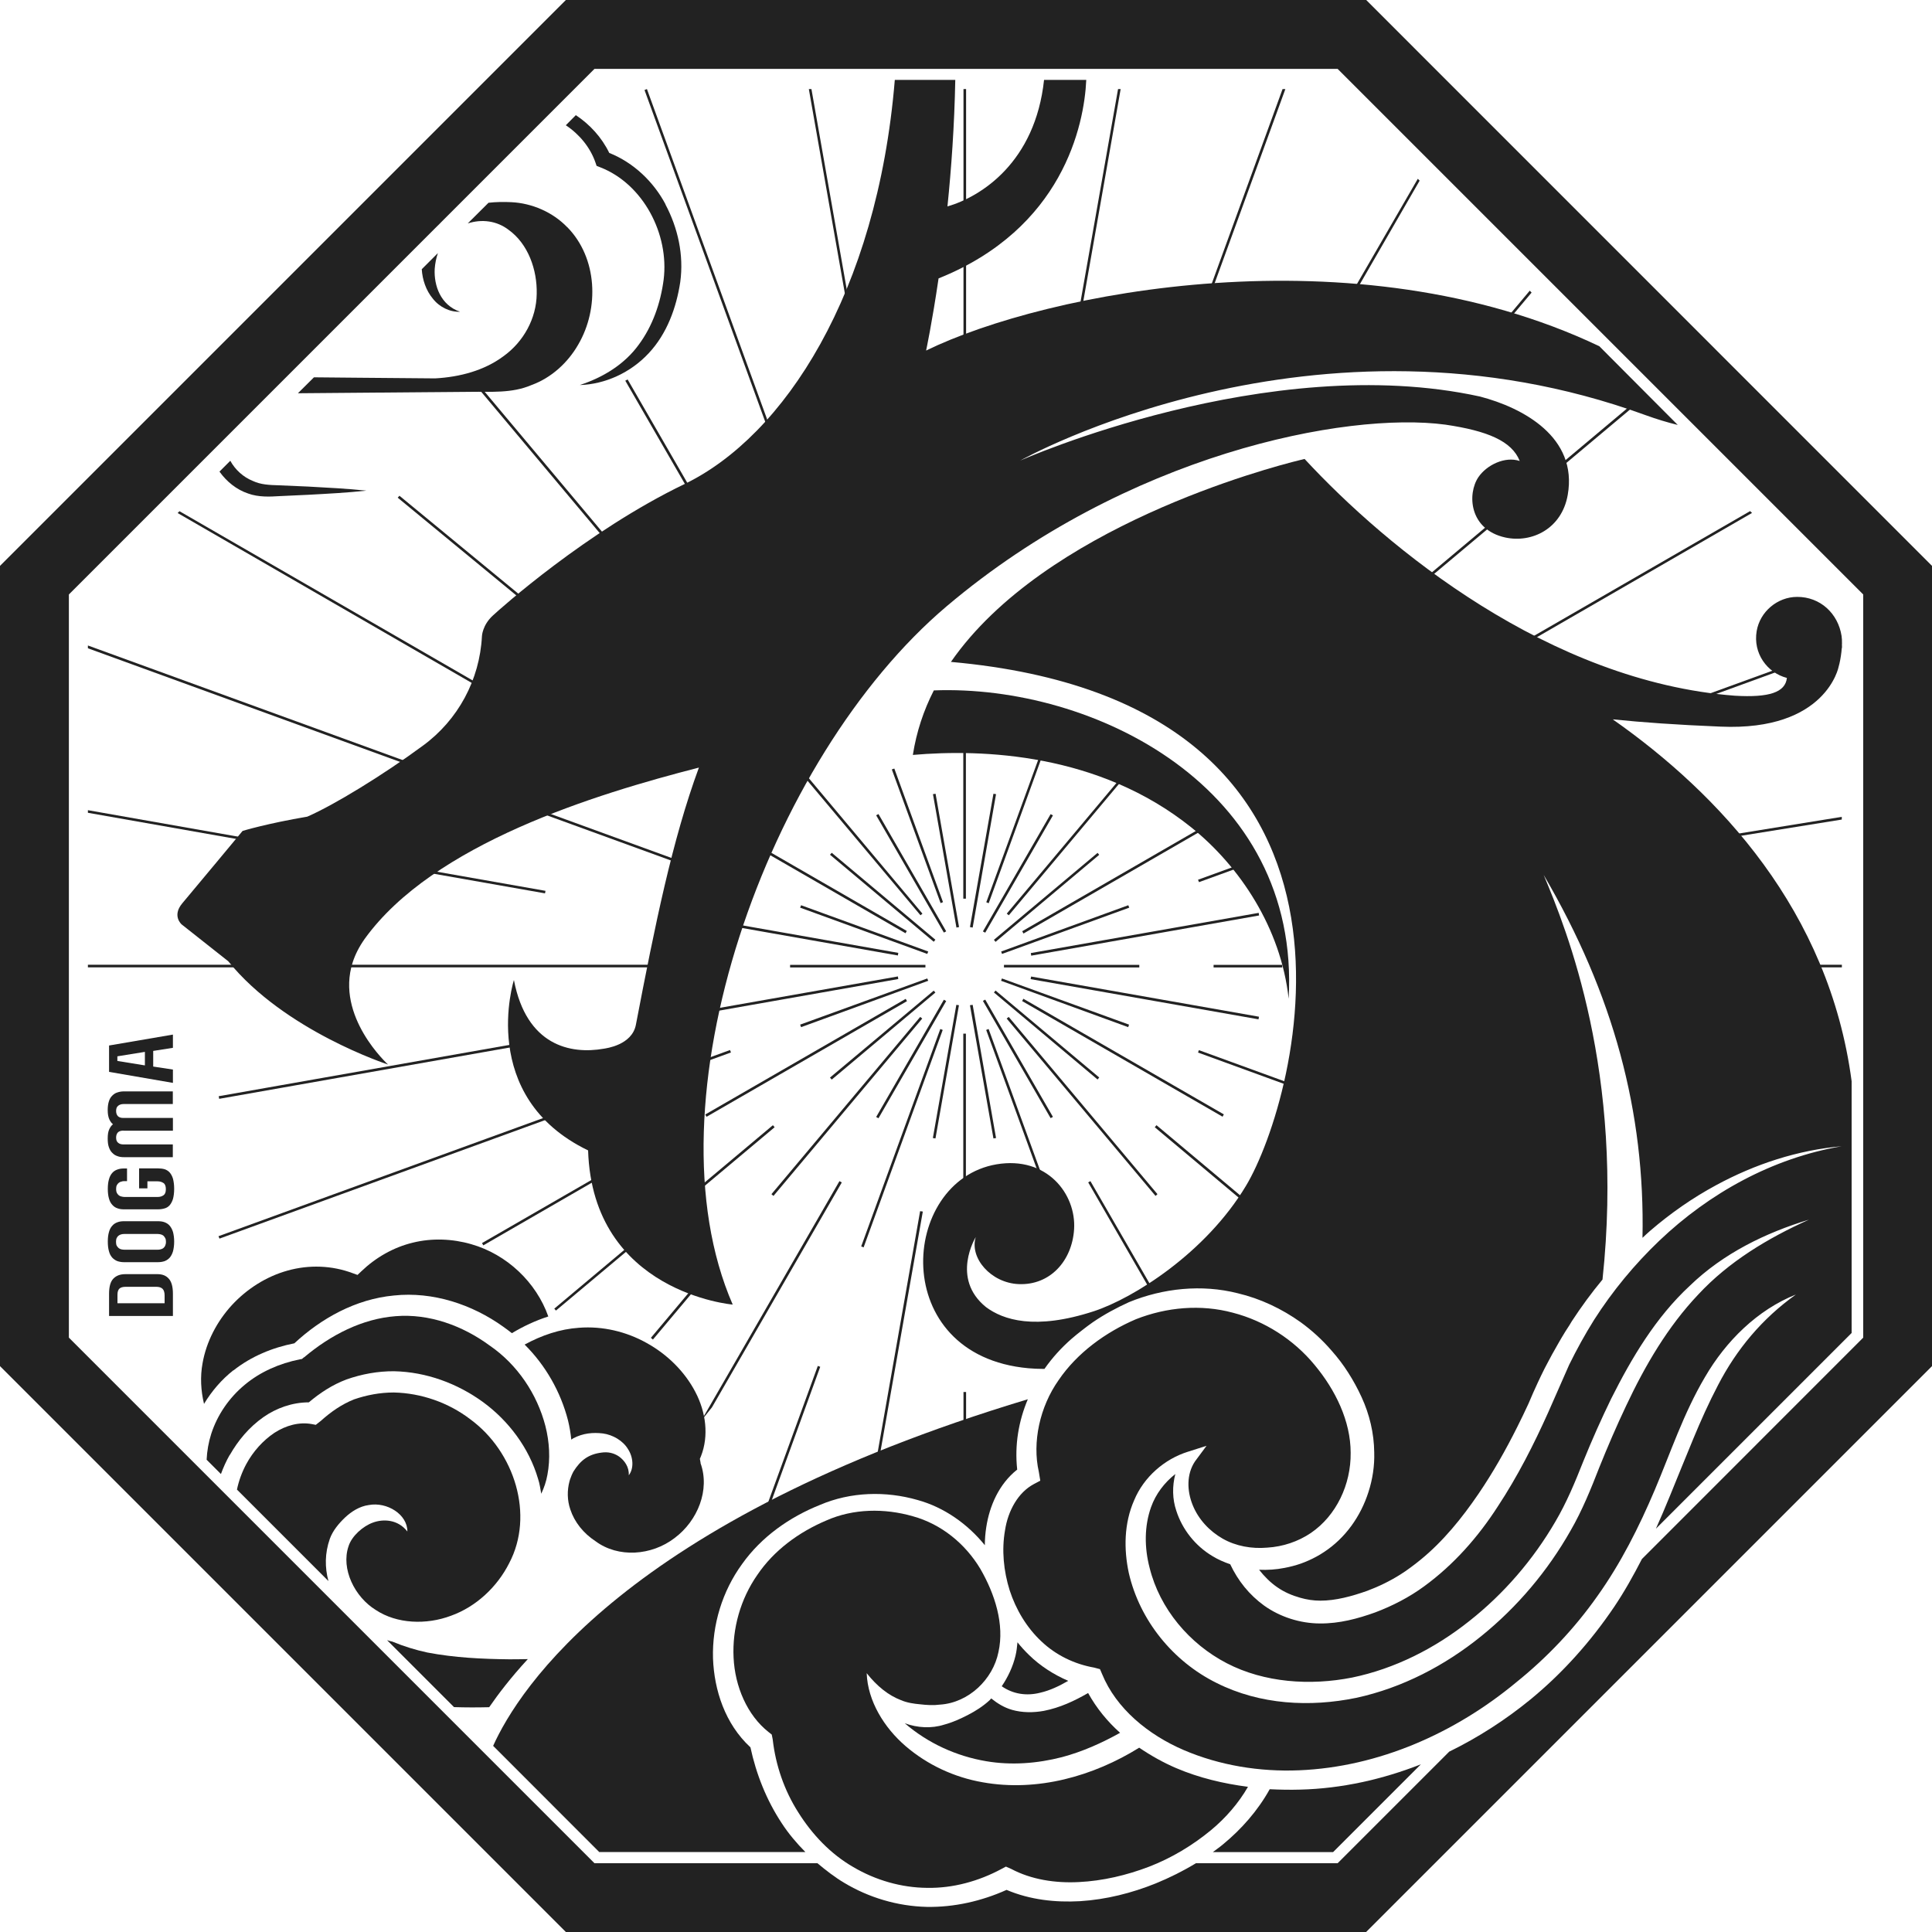 <svg width="20" height="20" viewBox="0 0 20 20" fill="none" xmlns="http://www.w3.org/2000/svg">
<path d="M14.143 0H5.858L0 5.858V14.142L5.858 20H14.142L20 14.142V5.858L14.143 0ZM19.288 13.847L16.997 16.139C16.91 16.308 16.817 16.475 16.71 16.634C16.468 16.992 16.177 17.319 15.843 17.593C15.586 17.803 15.303 17.986 15.002 18.133L13.847 19.288H12.38C12.247 19.369 12.108 19.438 11.964 19.497C11.716 19.597 11.451 19.664 11.18 19.681C10.928 19.695 10.665 19.668 10.42 19.564C10.162 19.68 9.878 19.745 9.594 19.74C9.291 19.733 8.993 19.644 8.736 19.489C8.639 19.431 8.549 19.361 8.462 19.288H6.154L0.713 13.847V6.154L6.154 0.713H13.847L19.288 6.154V13.847Z" fill="#222222"/>
<path d="M7.767 18.087C7.506 17.845 7.393 17.497 7.381 17.167C7.371 16.819 7.478 16.471 7.682 16.191C7.883 15.908 8.175 15.704 8.488 15.579C8.806 15.443 9.169 15.433 9.499 15.528C9.772 15.603 10.016 15.775 10.195 15.996C10.195 15.934 10.2 15.871 10.21 15.808C10.243 15.593 10.339 15.364 10.53 15.213C10.502 14.958 10.545 14.71 10.64 14.485C6.477 15.739 5.368 17.488 5.105 18.073L6.203 19.172H8.337C8.246 19.08 8.162 18.981 8.092 18.873C7.935 18.635 7.828 18.366 7.768 18.086L7.767 18.087Z" fill="#222222"/>
<path d="M16.7 7.447C17.002 7.478 17.351 7.503 17.811 7.522C18.908 7.57 19.034 6.9 19.034 6.9C19.055 6.827 19.078 6.678 19.064 6.584C19.028 6.35 18.842 6.178 18.604 6.179C18.401 6.179 18.219 6.331 18.185 6.533C18.146 6.762 18.292 6.964 18.498 7.018C18.481 7.167 18.316 7.223 17.959 7.202C16.036 7.055 14.358 5.673 13.505 4.751C13.491 4.754 13.478 4.757 13.464 4.761C13.13 4.842 10.812 5.456 9.844 6.852C14.572 7.275 13.435 11.383 12.898 12.276C12.482 12.97 11.734 13.439 11.323 13.574C10.713 13.773 10.384 13.663 10.207 13.531C9.838 13.233 10.101 12.806 10.101 12.806C10.034 13.022 10.258 13.281 10.545 13.293C10.869 13.307 11.098 13.054 11.119 12.725C11.142 12.361 10.838 11.965 10.316 12.053C9.312 12.224 9.189 14.032 10.646 14.164C10.691 14.168 10.748 14.171 10.812 14.171C10.893 14.055 10.987 13.952 11.092 13.86C11.127 13.83 11.163 13.8 11.2 13.772C11.237 13.743 11.275 13.714 11.314 13.687C11.431 13.607 11.557 13.539 11.687 13.48C12.04 13.335 12.441 13.293 12.814 13.388C13.047 13.443 13.269 13.548 13.465 13.688C13.582 13.773 13.689 13.871 13.783 13.98C13.847 14.052 13.905 14.128 13.957 14.21C14.009 14.291 14.055 14.376 14.095 14.463C14.177 14.641 14.224 14.837 14.226 15.036C14.23 15.174 14.209 15.313 14.166 15.446C14.086 15.696 13.928 15.922 13.704 16.068C13.655 16.101 13.602 16.129 13.549 16.153C13.522 16.165 13.495 16.176 13.467 16.186C13.412 16.205 13.355 16.22 13.297 16.231C13.21 16.248 13.122 16.254 13.034 16.25C13.088 16.319 13.153 16.384 13.222 16.431C13.295 16.482 13.375 16.516 13.46 16.54C13.526 16.559 13.596 16.57 13.668 16.57C13.828 16.57 13.993 16.525 14.154 16.468C14.274 16.423 14.389 16.367 14.497 16.299C14.533 16.276 14.569 16.252 14.603 16.226C14.637 16.201 14.671 16.175 14.705 16.147C14.938 15.957 15.133 15.717 15.306 15.463C15.455 15.244 15.587 15.011 15.707 14.771C15.747 14.692 15.786 14.61 15.823 14.53C15.854 14.457 15.885 14.385 15.919 14.313C15.93 14.289 15.942 14.265 15.953 14.241C15.976 14.192 16.002 14.142 16.028 14.094C16.053 14.046 16.079 13.998 16.106 13.952C16.126 13.918 16.144 13.883 16.165 13.849C16.191 13.805 16.218 13.761 16.247 13.718C16.255 13.705 16.264 13.691 16.271 13.678C16.369 13.528 16.475 13.383 16.589 13.246C16.818 11.11 16.219 9.626 15.98 9.057C16.704 10.294 17.03 11.514 17.003 12.814C17.03 12.789 17.056 12.763 17.085 12.739C17.294 12.559 17.522 12.4 17.765 12.269C18.169 12.05 18.61 11.906 19.064 11.866C18.346 11.989 17.694 12.352 17.179 12.842C16.921 13.088 16.693 13.364 16.502 13.663C16.408 13.813 16.322 13.969 16.244 14.128L16.027 14.621C15.877 14.955 15.71 15.284 15.505 15.595C15.304 15.907 15.052 16.196 14.742 16.422C14.588 16.535 14.415 16.624 14.235 16.692C14.056 16.756 13.866 16.808 13.662 16.806C13.46 16.805 13.253 16.74 13.086 16.621C12.932 16.509 12.817 16.366 12.735 16.193C12.671 16.171 12.608 16.144 12.55 16.108C12.374 16.003 12.239 15.833 12.177 15.639C12.136 15.519 12.134 15.384 12.167 15.259C12.053 15.349 11.964 15.466 11.916 15.601C11.845 15.799 11.846 16.022 11.901 16.231C12.006 16.654 12.312 17.017 12.7 17.218C13.088 17.419 13.561 17.452 13.997 17.366C14.437 17.275 14.853 17.065 15.209 16.782C15.567 16.5 15.871 16.147 16.101 15.752C16.218 15.553 16.303 15.348 16.391 15.126C16.479 14.909 16.575 14.692 16.679 14.479C16.891 14.057 17.139 13.638 17.493 13.31C17.839 12.975 18.279 12.761 18.726 12.626C18.299 12.818 17.895 13.062 17.581 13.4C17.265 13.733 17.03 14.135 16.833 14.554C16.734 14.763 16.642 14.976 16.555 15.193C16.472 15.406 16.379 15.637 16.259 15.844C16.022 16.262 15.708 16.635 15.333 16.938C14.96 17.24 14.519 17.472 14.04 17.576C13.563 17.674 13.046 17.649 12.594 17.422C12.145 17.2 11.798 16.776 11.685 16.282C11.633 16.038 11.635 15.77 11.741 15.53C11.841 15.289 12.056 15.104 12.295 15.029L12.49 14.967L12.37 15.129C12.282 15.261 12.287 15.433 12.346 15.579C12.405 15.727 12.52 15.85 12.657 15.928C12.794 16.006 12.958 16.035 13.119 16.021C13.28 16.011 13.437 15.959 13.569 15.87C13.834 15.69 13.986 15.366 13.982 15.039C13.982 14.711 13.824 14.388 13.608 14.129C13.392 13.867 13.091 13.674 12.762 13.589C12.432 13.5 12.077 13.531 11.758 13.657C11.445 13.791 11.149 14.006 10.958 14.288C10.764 14.563 10.684 14.93 10.754 15.237L10.769 15.328L10.701 15.364C10.54 15.45 10.435 15.638 10.404 15.841C10.368 16.045 10.389 16.262 10.452 16.463C10.517 16.663 10.629 16.85 10.781 16.992C10.932 17.135 11.123 17.227 11.327 17.263L11.387 17.279L11.408 17.328C11.555 17.688 11.887 17.959 12.255 18.117C12.627 18.276 13.04 18.343 13.449 18.326C14.272 18.292 15.062 17.941 15.694 17.417C16.015 17.159 16.301 16.857 16.538 16.52C16.778 16.183 16.966 15.81 17.13 15.424C17.294 15.037 17.428 14.631 17.649 14.257C17.865 13.884 18.193 13.559 18.591 13.401C18.417 13.525 18.264 13.666 18.13 13.823C17.996 13.98 17.882 14.152 17.787 14.335C17.691 14.518 17.606 14.707 17.526 14.901C17.445 15.095 17.367 15.291 17.286 15.488C17.24 15.601 17.192 15.713 17.142 15.825L19.168 13.799V11.193C18.934 9.425 17.791 8.216 16.697 7.448L16.7 7.447Z" fill="#222222"/>
<path d="M13.144 18.522C13.02 18.745 12.851 18.936 12.659 19.094C12.626 19.122 12.59 19.146 12.555 19.173H13.8L14.709 18.264C14.312 18.42 13.891 18.515 13.461 18.526C13.355 18.529 13.249 18.527 13.145 18.522H13.144Z" fill="#222222"/>
<path d="M10.476 17.7C10.395 17.677 10.324 17.633 10.261 17.582C10.255 17.589 10.249 17.596 10.243 17.602C10.176 17.663 10.1 17.712 10.022 17.752C9.943 17.793 9.862 17.83 9.772 17.854C9.643 17.895 9.496 17.887 9.366 17.839C9.606 18.046 9.901 18.18 10.209 18.232C10.468 18.276 10.736 18.256 10.993 18.19C11.203 18.134 11.403 18.045 11.595 17.938C11.464 17.821 11.351 17.683 11.264 17.526C11.124 17.607 10.974 17.678 10.805 17.711C10.699 17.73 10.584 17.731 10.475 17.7H10.476Z" fill="#222222"/>
<path d="M10.533 17C10.529 17.048 10.523 17.096 10.512 17.142C10.485 17.253 10.435 17.36 10.37 17.456C10.486 17.537 10.626 17.559 10.768 17.523C10.868 17.5 10.963 17.455 11.058 17.4C10.908 17.335 10.768 17.246 10.651 17.131C10.609 17.09 10.569 17.047 10.533 17.001V17Z" fill="#222222"/>
<path d="M12.919 18.497C12.665 18.464 12.415 18.405 12.177 18.304C12.044 18.247 11.915 18.175 11.793 18.092C11.32 18.386 10.74 18.552 10.172 18.45C9.879 18.399 9.601 18.27 9.375 18.076C9.153 17.885 8.983 17.61 8.972 17.322V17.32L8.973 17.322C9.079 17.456 9.198 17.551 9.327 17.6C9.39 17.627 9.459 17.637 9.526 17.643C9.594 17.651 9.663 17.655 9.733 17.646C10.028 17.626 10.279 17.385 10.336 17.102C10.4 16.815 10.299 16.501 10.148 16.24C9.992 15.98 9.744 15.777 9.449 15.696C9.157 15.612 8.833 15.616 8.554 15.74C8.268 15.861 8.011 16.05 7.84 16.303C7.666 16.552 7.579 16.859 7.594 17.16C7.608 17.458 7.735 17.756 7.956 17.93L7.989 17.956L7.999 18.006C8.029 18.273 8.119 18.535 8.264 18.762C8.407 18.99 8.598 19.192 8.832 19.327C9.064 19.464 9.331 19.541 9.597 19.543C9.865 19.548 10.132 19.474 10.368 19.347L10.413 19.323L10.468 19.347C10.675 19.457 10.923 19.496 11.169 19.483C11.415 19.471 11.662 19.413 11.895 19.324C12.128 19.234 12.346 19.103 12.537 18.945C12.69 18.818 12.822 18.665 12.919 18.497Z" fill="#222222"/>
<path d="M9.258 7.956L9.762 9.339L9.737 9.349L9.232 7.965L9.258 7.956ZM9.094 8.427L9.795 9.641L9.771 9.654L9.07 8.44L9.094 8.427ZM8.61 8.828L9.683 9.728L9.666 9.749L8.592 8.848L8.61 8.828ZM7.988 7.64L8.009 7.622L9.549 9.458L9.529 9.475L7.988 7.64ZM9.599 10.129L9.609 10.153L8.293 10.633L8.283 10.607L9.599 10.129ZM9.58 10.015H8.179V9.988H9.58V10.015ZM8.283 9.396L8.293 9.371L9.609 9.85L9.599 9.875L8.283 9.396ZM9.376 10.34L9.389 10.364L7.314 11.561L7.301 11.537L9.376 10.34ZM9.666 10.255L9.683 10.275L8.61 11.176L8.592 11.155L9.666 10.255ZM9.771 10.349L9.795 10.363L9.094 11.576L9.07 11.563L9.771 10.349ZM6.697 0.922L8.491 5.852L8.466 5.862L6.672 0.932L6.697 0.922ZM6.497 3.928L8.352 7.141L8.328 7.154L6.473 3.941L6.497 3.928ZM4.959 3.986L7.162 6.613L7.141 6.631L4.938 4.004L4.959 3.986ZM4.117 5.152L4.135 5.132L8.02 8.332L8.002 8.353L4.117 5.152ZM7.299 8.464L7.312 8.44L9.387 9.637L9.374 9.661L7.299 8.464ZM6.936 9.475L6.94 9.448L9.299 9.864L9.295 9.891L6.936 9.475ZM9.295 10.108L9.299 10.135L6.94 10.551L6.936 10.524L9.295 10.108ZM5.64 10.752L5.644 10.779L2.269 11.375L2.264 11.348L5.64 10.752ZM2.262 12.797L7.557 10.87L7.567 10.895L2.272 12.822L2.262 12.797ZM4.99 12.868L6.159 12.194L6.172 12.217L5.003 12.892L4.99 12.868ZM5.738 13.547L8.001 11.648L8.019 11.669L5.755 13.567L5.738 13.547ZM6.759 13.867L6.738 13.849L7.14 13.37L7.161 13.388L6.759 13.867ZM8.007 12.38L7.986 12.362L9.526 10.527L9.547 10.544L8.007 12.38ZM8.94 12.913L8.915 12.903L9.734 10.652L9.759 10.662L8.94 12.913ZM9.684 11.785L9.657 11.781L9.9 10.402L9.927 10.406L9.684 11.785ZM9.901 9.602L9.658 8.221L9.685 8.217L9.928 9.597L9.901 9.602ZM9.999 13.096H9.972V10.7H9.999V13.096ZM9.999 9.303H9.972V7.631H9.999V9.303ZM10.373 9.875L10.364 9.85L11.68 9.371L11.69 9.396L10.373 9.875ZM10.393 9.988H11.794V10.015H10.393V9.988ZM10.306 10.254L11.379 11.154L11.362 11.175L10.289 10.274L10.306 10.254ZM10.289 9.729L11.362 8.829L11.379 8.849L10.306 9.75L10.289 9.729ZM10.372 10.129L11.688 10.607L11.679 10.633L10.363 10.153L10.372 10.129ZM10.669 10.136L10.674 10.109L13.033 10.525L13.028 10.552L10.669 10.136ZM12.563 10.015V9.988H13.274V10.015H12.563ZM13.034 9.477L10.675 9.893L10.671 9.866L13.03 9.45L13.034 9.477ZM12.882 8.961L12.412 9.132L12.402 9.107L12.872 8.936L12.882 8.961ZM12.657 8.442L12.67 8.466L10.595 9.664L10.582 9.64L12.657 8.442ZM11.74 7.888L11.76 7.905L10.443 9.475L10.422 9.458L11.74 7.888ZM10.9 8.441L10.199 9.655L10.175 9.642L10.876 8.428L10.9 8.441ZM10.9 11.562L10.876 11.575L10.175 10.361L10.199 10.348L10.9 11.562ZM10.829 7.717L10.235 9.35L10.21 9.34L10.805 7.707L10.829 7.717ZM10.284 8.217L10.311 8.221L10.069 9.602L10.041 9.597L10.284 8.217ZM10.284 11.785L10.041 10.406L10.069 10.402L10.311 11.781L10.284 11.785ZM11.029 12.913L10.209 10.662L10.234 10.652L11.054 12.903L11.029 12.913ZM11.982 12.362L11.962 12.38L10.421 10.544L10.442 10.527L11.982 12.362ZM12.656 11.56L10.581 10.363L10.594 10.339L12.669 11.536L12.656 11.56ZM13.403 11.261L12.402 10.896L12.411 10.871L13.413 11.236L13.403 11.261Z" fill="#222222"/>
<path d="M10.001 0.922H9.974V5.591H10.001V0.922Z" fill="#222222"/>
<path d="M6.175 7.784L1.858 5.292L1.839 5.311L6.162 7.808L6.175 7.784Z" fill="#222222"/>
<path d="M5.647 9.222L0.91 8.387V8.414L5.642 9.248L5.647 9.222Z" fill="#222222"/>
<path d="M7.875 15.844L8.491 14.149L8.466 14.14L7.88 15.749" fill="#222222"/>
<path d="M10.001 14.41H9.974V15.393H10.001V14.41Z" fill="#222222"/>
<path d="M17.583 8.696L17.588 8.722L19.066 8.484V8.456L17.583 8.696Z" fill="#222222"/>
<path d="M15.73 6.7L18.137 5.31L18.117 5.291L15.717 6.676L15.73 6.7Z" fill="#222222"/>
<path d="M15.226 3.777L15.855 3.029L15.836 3.009L15.206 3.76L15.226 3.777Z" fill="#222222"/>
<path d="M12.497 3.143L13.306 0.922H13.277L12.472 3.134L12.497 3.143Z" fill="#222222"/>
<path d="M9.387 6.522L8.4 0.922H8.373L9.361 6.527L9.387 6.522Z" fill="#222222"/>
<path d="M7.568 9.106L0.91 6.682V6.711L7.559 9.131L7.568 9.106Z" fill="#222222"/>
<path d="M7.409 9.987H0.91V10.014H7.409V9.987Z" fill="#222222"/>
<path d="M9.086 15.188L9.553 12.542L9.525 12.538L9.029 15.356" fill="#222222"/>
<path d="M7.37 14.569L8.714 12.241L8.69 12.227L7.26 14.706" fill="#222222"/>
<path d="M11.926 13.331L11.288 12.227L11.265 12.24L11.901 13.343" fill="#222222"/>
<path d="M12.926 12.448L11.972 11.648L11.954 11.669L12.91 12.471" fill="#222222"/>
<path d="M19.067 9.987H17.758V10.014H19.067V9.987Z" fill="#222222"/>
<path d="M17.147 7.409L19.066 6.71V6.682L17.138 7.383L17.147 7.409Z" fill="#222222"/>
<path d="M14.648 6.107L16.978 4.152L16.958 4.132L14.631 6.086L14.648 6.107Z" fill="#222222"/>
<path d="M13.96 3.145L14.696 1.87L14.677 1.851L13.936 3.132L13.96 3.145Z" fill="#222222"/>
<path d="M11.183 3.296L11.601 0.922H11.574L11.156 3.292L11.183 3.296Z" fill="#222222"/>
<path d="M3.776 9.718C4.487 8.734 6.163 8.221 7.235 7.946C6.959 8.696 6.782 9.568 6.583 10.607C6.543 10.82 6.271 10.852 6.251 10.856C5.905 10.917 5.45 10.824 5.32 10.145C5.32 10.145 4.937 11.353 6.088 11.909C6.134 13.382 7.585 13.505 7.585 13.505C6.676 11.418 7.939 7.85 9.801 6.275C11.662 4.701 13.935 4.258 14.963 4.396C15.398 4.46 15.651 4.566 15.732 4.772C15.58 4.721 15.39 4.813 15.304 4.94C15.188 5.112 15.207 5.481 15.582 5.564C15.856 5.624 16.167 5.475 16.229 5.124C16.335 4.525 15.765 4.221 15.321 4.105C13.128 3.624 10.561 4.768 10.561 4.768C10.561 4.768 13.61 3.047 17.036 4.298C17.152 4.34 17.262 4.373 17.368 4.399L16.556 3.584C14.03 2.383 10.821 3.025 9.587 3.629C9.587 3.629 9.648 3.345 9.716 2.882C11 2.367 11.224 1.297 11.245 0.827H10.808C10.717 1.678 10.159 2.035 9.808 2.137C9.848 1.746 9.88 1.301 9.889 0.827H9.263C9.081 3.035 8.115 4.514 7.086 5.011C6.07 5.501 5.175 6.304 5.101 6.373C4.993 6.472 4.989 6.586 4.989 6.586C4.966 7.037 4.742 7.453 4.378 7.719C3.964 8.024 3.459 8.333 3.181 8.454C2.772 8.523 2.511 8.601 2.511 8.602C2.511 8.602 1.997 9.221 1.887 9.351C1.777 9.482 1.881 9.57 1.881 9.57L2.363 9.951C2.945 10.672 4.017 11.02 4.017 11.02C4.017 11.02 3.47 10.525 3.651 9.962C3.677 9.881 3.718 9.8 3.776 9.718Z" fill="#222222"/>
<path d="M9.449 7.815C10.173 7.752 11.375 7.797 12.332 8.565C12.833 8.967 13.261 9.608 13.34 10.339C13.465 8.146 11.317 7.084 9.667 7.147C9.561 7.354 9.487 7.577 9.45 7.814L9.449 7.815Z" fill="#222222"/>
<path d="M1.631 13.19C1.682 13.19 1.721 13.206 1.748 13.238C1.776 13.269 1.79 13.321 1.79 13.393V13.623H1.129V13.393C1.129 13.321 1.143 13.269 1.172 13.238C1.202 13.206 1.243 13.19 1.297 13.19H1.631ZM1.704 13.491V13.411C1.704 13.379 1.697 13.356 1.683 13.342C1.669 13.328 1.647 13.321 1.618 13.321H1.301C1.272 13.321 1.25 13.327 1.237 13.339C1.224 13.351 1.216 13.371 1.216 13.402V13.491H1.705H1.704Z" fill="#222222"/>
<path d="M1.635 12.642C1.661 12.642 1.684 12.645 1.705 12.653C1.725 12.661 1.743 12.672 1.757 12.689C1.771 12.705 1.783 12.728 1.791 12.754C1.798 12.781 1.803 12.814 1.803 12.853C1.803 12.892 1.798 12.926 1.791 12.953C1.783 12.981 1.771 13.002 1.757 13.019C1.743 13.035 1.724 13.047 1.705 13.055C1.684 13.062 1.661 13.066 1.635 13.066H1.283C1.258 13.066 1.236 13.062 1.215 13.055C1.194 13.047 1.177 13.035 1.162 13.019C1.147 13.002 1.135 12.981 1.128 12.953C1.12 12.926 1.116 12.893 1.116 12.853C1.116 12.813 1.12 12.781 1.128 12.754C1.135 12.727 1.147 12.705 1.162 12.689C1.176 12.672 1.194 12.661 1.215 12.653C1.236 12.645 1.258 12.642 1.283 12.642H1.635ZM1.287 12.774C1.276 12.774 1.266 12.775 1.255 12.778C1.244 12.781 1.236 12.785 1.228 12.791C1.219 12.798 1.213 12.805 1.208 12.816C1.203 12.826 1.201 12.839 1.201 12.855C1.201 12.872 1.203 12.884 1.208 12.895C1.214 12.904 1.22 12.913 1.228 12.92C1.236 12.926 1.245 12.931 1.255 12.933C1.265 12.935 1.276 12.937 1.287 12.937H1.632C1.643 12.937 1.653 12.936 1.663 12.933C1.673 12.931 1.683 12.926 1.691 12.92C1.699 12.913 1.706 12.905 1.71 12.895C1.715 12.884 1.718 12.872 1.718 12.855C1.718 12.839 1.716 12.827 1.71 12.816C1.705 12.806 1.698 12.798 1.691 12.791C1.683 12.785 1.673 12.78 1.663 12.778C1.654 12.776 1.643 12.774 1.632 12.774H1.287Z" fill="#222222"/>
<path d="M1.44 12.095H1.635C1.661 12.095 1.684 12.098 1.705 12.104C1.725 12.111 1.743 12.122 1.757 12.138C1.771 12.154 1.783 12.176 1.791 12.203C1.798 12.231 1.803 12.265 1.803 12.307C1.803 12.348 1.798 12.383 1.791 12.41C1.783 12.437 1.771 12.459 1.757 12.476C1.743 12.492 1.724 12.504 1.705 12.509C1.685 12.515 1.661 12.519 1.635 12.519H1.283C1.258 12.519 1.236 12.516 1.215 12.508C1.194 12.501 1.177 12.489 1.162 12.472C1.147 12.456 1.135 12.434 1.128 12.407C1.12 12.38 1.116 12.347 1.116 12.307C1.116 12.267 1.12 12.235 1.128 12.208C1.135 12.181 1.147 12.159 1.162 12.142C1.176 12.126 1.194 12.114 1.215 12.107C1.236 12.099 1.258 12.096 1.283 12.096H1.315V12.227H1.287C1.276 12.227 1.266 12.228 1.256 12.232C1.246 12.234 1.237 12.238 1.229 12.245C1.221 12.251 1.215 12.259 1.209 12.27C1.204 12.28 1.202 12.293 1.202 12.309C1.202 12.325 1.204 12.337 1.209 12.348C1.215 12.358 1.221 12.367 1.229 12.373C1.237 12.38 1.246 12.384 1.256 12.386C1.266 12.388 1.277 12.391 1.287 12.391H1.631C1.656 12.391 1.676 12.385 1.693 12.373C1.709 12.362 1.717 12.341 1.717 12.31C1.717 12.28 1.709 12.258 1.693 12.247C1.676 12.236 1.657 12.229 1.632 12.229H1.526V12.302H1.44V12.095Z" fill="#222222"/>
<path d="M1.278 11.704C1.253 11.704 1.233 11.71 1.221 11.722C1.209 11.734 1.202 11.753 1.202 11.775C1.202 11.801 1.208 11.818 1.223 11.83C1.237 11.842 1.255 11.847 1.278 11.847H1.789V11.979H1.282C1.257 11.979 1.236 11.976 1.215 11.968C1.194 11.961 1.177 11.95 1.162 11.934C1.146 11.919 1.135 11.899 1.127 11.875C1.118 11.851 1.115 11.82 1.115 11.785C1.115 11.744 1.12 11.712 1.132 11.688C1.143 11.665 1.156 11.648 1.17 11.638C1.156 11.629 1.143 11.611 1.132 11.588C1.121 11.564 1.115 11.533 1.115 11.491C1.115 11.457 1.119 11.426 1.127 11.402C1.134 11.378 1.146 11.357 1.162 11.342C1.177 11.327 1.194 11.315 1.215 11.309C1.236 11.302 1.257 11.298 1.282 11.298H1.789V11.429H1.278C1.255 11.429 1.236 11.436 1.223 11.447C1.208 11.459 1.202 11.476 1.202 11.501C1.202 11.524 1.208 11.541 1.221 11.555C1.235 11.568 1.253 11.573 1.278 11.573H1.79V11.705H1.278V11.704Z" fill="#222222"/>
<path d="M1.586 11.041L1.79 11.072V11.21L1.129 11.096V10.823L1.79 10.71V10.847L1.586 10.879V11.042V11.041ZM1.5 10.889L1.215 10.935V10.983L1.5 11.029V10.889Z" fill="#222222"/>
<path d="M5.064 17.673C5.155 17.541 5.284 17.37 5.464 17.175C5.401 17.175 5.337 17.178 5.274 17.177C4.993 17.174 4.709 17.161 4.425 17.107C4.303 17.081 4.18 17.043 4.062 16.994C4.043 16.99 4.026 16.985 4.007 16.979L4.7 17.672C4.82 17.676 4.941 17.676 5.063 17.673H5.064Z" fill="#222222"/>
<path d="M3.413 15.933C3.445 15.843 3.51 15.768 3.572 15.709C3.637 15.648 3.721 15.593 3.818 15.58C4.007 15.545 4.219 15.678 4.217 15.854C4.118 15.726 3.964 15.723 3.86 15.762C3.759 15.798 3.641 15.9 3.608 16.007C3.528 16.239 3.671 16.533 3.891 16.667C4.109 16.811 4.414 16.822 4.669 16.726C4.928 16.633 5.147 16.428 5.271 16.182C5.533 15.685 5.328 15.029 4.868 14.692C4.642 14.519 4.359 14.421 4.077 14.415C3.935 14.415 3.797 14.441 3.666 14.486C3.537 14.537 3.423 14.617 3.32 14.71L3.269 14.75L3.228 14.742C3.098 14.718 2.96 14.755 2.84 14.833C2.722 14.912 2.62 15.026 2.55 15.155C2.505 15.238 2.472 15.329 2.453 15.42L3.4 16.367C3.362 16.228 3.362 16.078 3.414 15.931L3.413 15.933Z" fill="#222222"/>
<path d="M7.253 15.146L7.245 15.102L7.257 15.073C7.339 14.863 7.308 14.618 7.198 14.409C7.088 14.198 6.907 14.02 6.695 13.903C6.483 13.784 6.237 13.726 5.994 13.745C5.797 13.758 5.607 13.823 5.431 13.919C5.647 14.133 5.804 14.408 5.88 14.704C5.896 14.769 5.907 14.836 5.914 14.903C5.921 14.899 5.926 14.894 5.933 14.89C6.036 14.835 6.14 14.827 6.241 14.839C6.344 14.853 6.448 14.913 6.501 15.001C6.556 15.085 6.564 15.201 6.509 15.272C6.514 15.185 6.464 15.119 6.41 15.079C6.354 15.04 6.292 15.028 6.229 15.037C6.09 15.054 6.009 15.118 5.937 15.232C5.922 15.259 5.91 15.289 5.9 15.318C5.9 15.322 5.897 15.328 5.896 15.332C5.87 15.427 5.871 15.531 5.904 15.626C5.947 15.757 6.04 15.873 6.164 15.954C6.399 16.129 6.744 16.105 6.983 15.922C7.224 15.742 7.351 15.422 7.252 15.147V15.145L7.253 15.146Z" fill="#222222"/>
<path d="M2.416 14.187C2.6 14.041 2.821 13.95 3.047 13.906C3.325 13.648 3.681 13.448 4.078 13.411C4.482 13.368 4.888 13.504 5.208 13.733C5.239 13.755 5.269 13.777 5.299 13.801C5.417 13.73 5.543 13.671 5.676 13.628C5.551 13.274 5.247 12.985 4.879 12.88C4.683 12.823 4.471 12.815 4.273 12.864C4.074 12.912 3.89 13.017 3.74 13.161L3.701 13.198L3.651 13.18C3.436 13.099 3.198 13.091 2.977 13.153C2.757 13.214 2.556 13.342 2.4 13.511C2.245 13.68 2.136 13.89 2.097 14.111C2.071 14.252 2.079 14.395 2.112 14.533C2.192 14.4 2.295 14.28 2.416 14.185V14.187Z" fill="#222222"/>
<path d="M2.379 15.062C2.465 14.911 2.579 14.774 2.727 14.67C2.858 14.578 3.024 14.517 3.197 14.517C3.314 14.418 3.443 14.334 3.587 14.28C3.746 14.224 3.912 14.194 4.079 14.195C4.413 14.202 4.734 14.321 5 14.514C5.265 14.708 5.476 14.988 5.57 15.309C5.587 15.359 5.593 15.41 5.603 15.463C5.632 15.402 5.655 15.335 5.667 15.266C5.698 15.102 5.688 14.927 5.646 14.762C5.56 14.43 5.355 14.125 5.069 13.929C4.787 13.722 4.442 13.597 4.096 13.625C3.751 13.651 3.423 13.819 3.148 14.051H3.146L3.126 14.068L3.103 14.072C2.894 14.114 2.694 14.201 2.534 14.335C2.373 14.468 2.251 14.645 2.187 14.842C2.159 14.929 2.143 15.021 2.139 15.111L2.287 15.259C2.312 15.191 2.342 15.124 2.378 15.061L2.379 15.062Z" fill="#222222"/>
<path d="M6.89 2.116C6.766 1.882 6.56 1.684 6.307 1.583C6.229 1.422 6.106 1.288 5.961 1.192L5.857 1.297C5.857 1.297 5.857 1.297 5.858 1.297C5.999 1.391 6.11 1.526 6.164 1.682L6.176 1.717L6.214 1.732C6.657 1.904 6.929 2.422 6.87 2.895C6.838 3.138 6.756 3.375 6.611 3.57C6.467 3.768 6.249 3.905 6.002 3.986C6.263 3.978 6.527 3.859 6.715 3.657C6.905 3.454 7.002 3.184 7.042 2.919C7.08 2.64 7.018 2.359 6.888 2.115L6.89 2.116Z" fill="#222222"/>
<path d="M4.522 2.345L4.57 2.297C4.554 2.312 4.537 2.327 4.522 2.345Z" fill="#222222"/>
<path d="M4.762 3.227C4.561 3.158 4.491 2.957 4.5 2.784C4.504 2.728 4.515 2.673 4.533 2.62L4.366 2.787C4.373 2.897 4.41 3.007 4.481 3.092C4.549 3.179 4.658 3.232 4.762 3.227Z" fill="#222222"/>
<path d="M5.872 2.352C5.721 2.195 5.505 2.103 5.294 2.093C5.216 2.089 5.135 2.09 5.057 2.099L4.842 2.313C4.985 2.266 5.142 2.284 5.266 2.38C5.466 2.524 5.562 2.791 5.556 3.043C5.553 3.296 5.42 3.539 5.21 3.689C5.012 3.836 4.759 3.903 4.505 3.917L3.678 3.91L3.25 3.906L3.084 4.071L3.678 4.066L4.881 4.056C5.075 4.053 5.298 4.074 5.502 3.986C5.708 3.911 5.879 3.754 5.987 3.565C6.204 3.192 6.186 2.671 5.872 2.351V2.352Z" fill="#222222"/>
<path d="M2.569 5.109C2.676 5.148 2.796 5.142 2.89 5.136L3.191 5.122C3.391 5.111 3.592 5.101 3.793 5.079C3.592 5.058 3.391 5.048 3.191 5.037L2.89 5.024C2.786 5.021 2.699 5.017 2.618 4.979C2.518 4.939 2.435 4.863 2.384 4.77L2.272 4.882C2.346 4.986 2.449 5.069 2.569 5.109Z" fill="#222222"/>
</svg>
